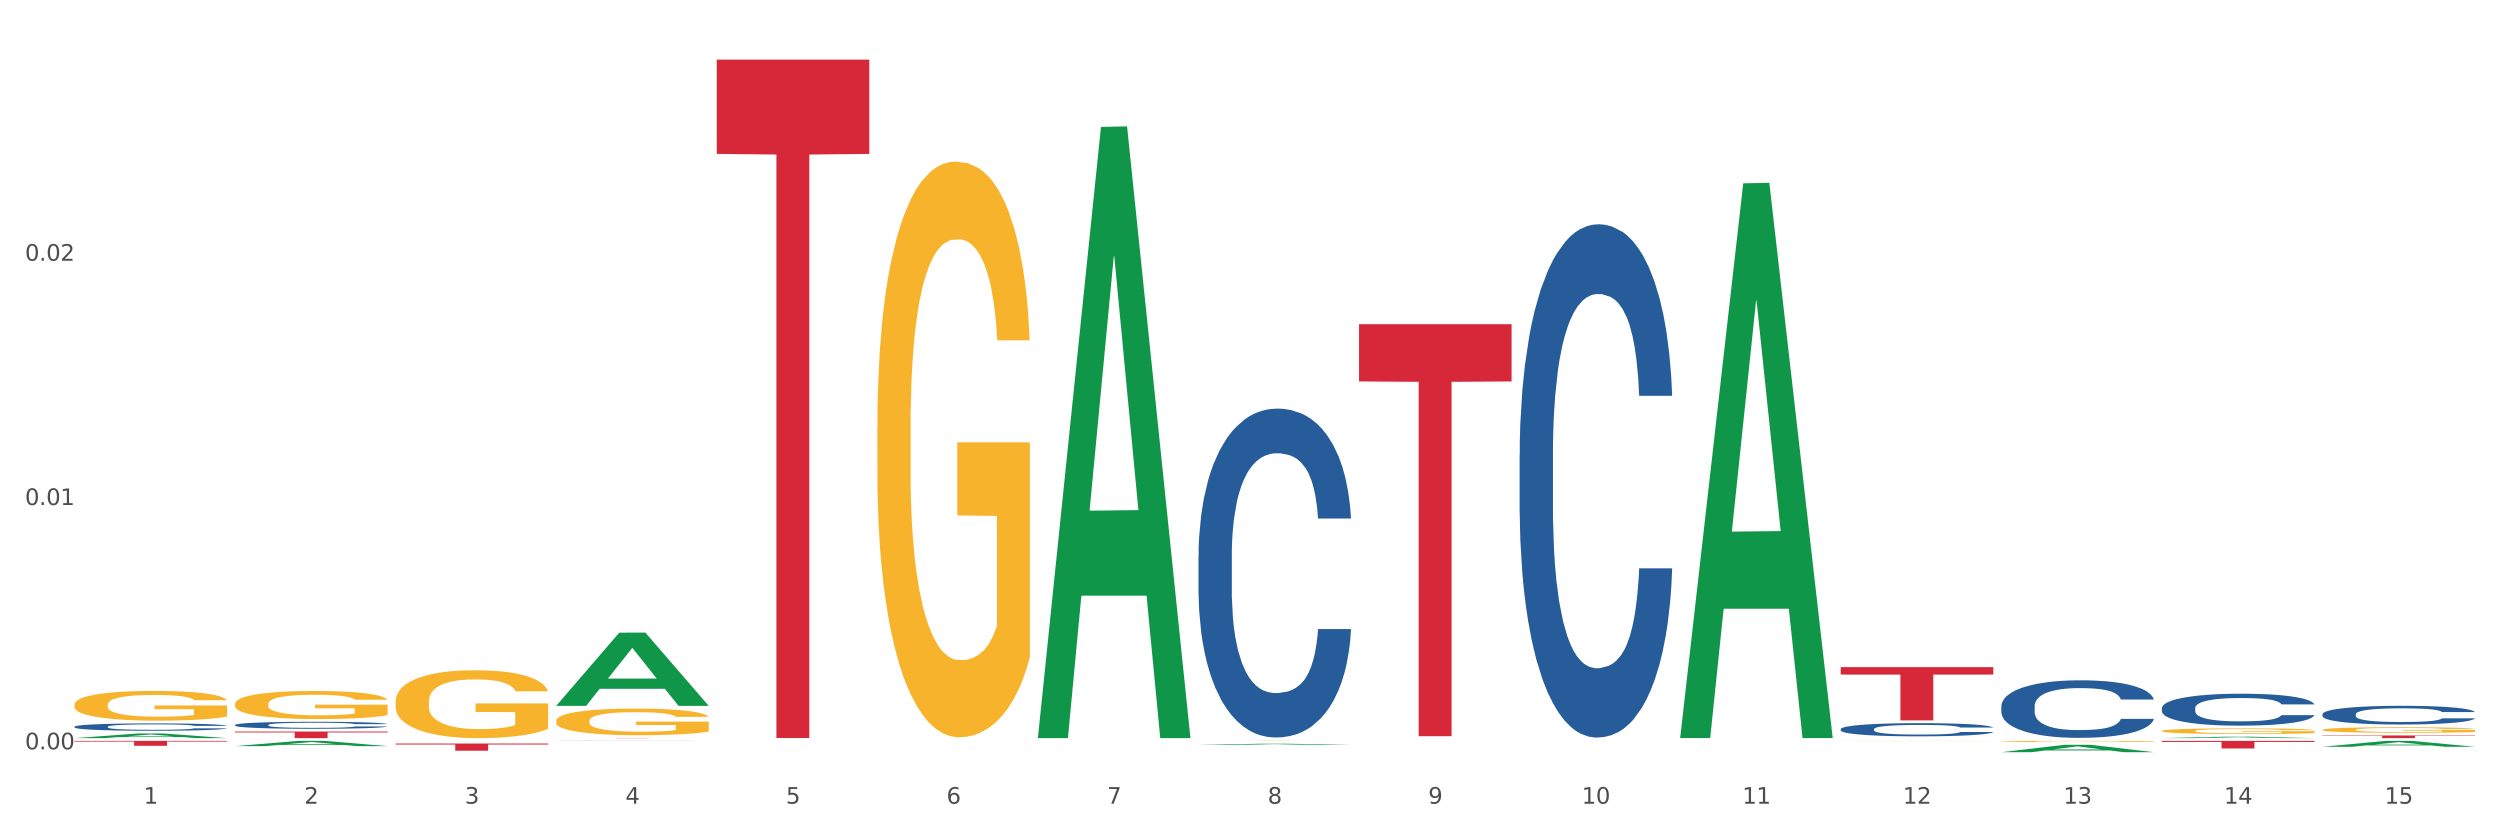 <?xml version="1.0" encoding="utf-8" standalone="no"?>
<!DOCTYPE svg PUBLIC "-//W3C//DTD SVG 1.1//EN"
  "http://www.w3.org/Graphics/SVG/1.1/DTD/svg11.dtd">
<svg xmlns:xlink="http://www.w3.org/1999/xlink" width="1080pt" height="360pt" viewBox="0 0 1080 360" xmlns="http://www.w3.org/2000/svg" version="1.1">
 <rect x="0" y="0" width="1080" height="360" fill="#333333" stroke="none"/>
 <defs>
  <style type="text/css">*{stroke-linejoin: round; stroke-linecap: butt}</style>
 </defs>
 <g id="figure_1">
  <g id="patch_1">
   <path d="M 0 360 
L 1080 360 
L 1080 0 
L 0 0 
z
" style="fill: #ffffff; stroke: #ffffff; stroke-linejoin: miter"/>
  </g>
  <g id="axes_1">
   <g id="matplotlib.axis_1">
    <g id="xtick_1">
     <g id="text_1">
      <!-- 1 -->
      <g style="fill: #4d4d4d" transform="translate(62.07 347.204) scale(0.096 -0.096)">
       <defs>
        <path id="DejaVuSans-31" d="M 794 531 
L 1825 531 
L 1825 4091 
L 703 3866 
L 703 4441 
L 1819 4666 
L 2450 4666 
L 2450 531 
L 3481 531 
L 3481 0 
L 794 0 
L 794 531 
z
" transform="scale(0.016)"/>
       </defs>
       <use xlink:href="#DejaVuSans-31"/>
      </g>
     </g>
    </g>
    <g id="xtick_2">
     <g id="text_2">
      <!-- 2 -->
      <g style="fill: #4d4d4d" transform="translate(131.436 347.204) scale(0.096 -0.096)">
       <defs>
        <path id="DejaVuSans-32" d="M 1228 531 
L 3431 531 
L 3431 0 
L 469 0 
L 469 531 
Q 828 903 1448 1529 
Q 2069 2156 2228 2338 
Q 2531 2678 2651 2914 
Q 2772 3150 2772 3378 
Q 2772 3750 2511 3984 
Q 2250 4219 1831 4219 
Q 1534 4219 1204 4116 
Q 875 4013 500 3803 
L 500 4441 
Q 881 4594 1212 4672 
Q 1544 4750 1819 4750 
Q 2544 4750 2975 4387 
Q 3406 4025 3406 3419 
Q 3406 3131 3298 2873 
Q 3191 2616 2906 2266 
Q 2828 2175 2409 1742 
Q 1991 1309 1228 531 
z
" transform="scale(0.016)"/>
       </defs>
       <use xlink:href="#DejaVuSans-32"/>
      </g>
     </g>
    </g>
    <g id="xtick_3">
     <g id="text_3">
      <!-- 3 -->
      <g style="fill: #4d4d4d" transform="translate(200.802 347.204) scale(0.096 -0.096)">
       <defs>
        <path id="DejaVuSans-33" d="M 2597 2516 
Q 3050 2419 3304 2112 
Q 3559 1806 3559 1356 
Q 3559 666 3084 287 
Q 2609 -91 1734 -91 
Q 1441 -91 1130 -33 
Q 819 25 488 141 
L 488 750 
Q 750 597 1062 519 
Q 1375 441 1716 441 
Q 2309 441 2620 675 
Q 2931 909 2931 1356 
Q 2931 1769 2642 2001 
Q 2353 2234 1838 2234 
L 1294 2234 
L 1294 2753 
L 1863 2753 
Q 2328 2753 2575 2939 
Q 2822 3125 2822 3475 
Q 2822 3834 2567 4026 
Q 2313 4219 1838 4219 
Q 1578 4219 1281 4162 
Q 984 4106 628 3988 
L 628 4550 
Q 988 4650 1302 4700 
Q 1616 4750 1894 4750 
Q 2613 4750 3031 4423 
Q 3450 4097 3450 3541 
Q 3450 3153 3228 2886 
Q 3006 2619 2597 2516 
z
" transform="scale(0.016)"/>
       </defs>
       <use xlink:href="#DejaVuSans-33"/>
      </g>
     </g>
    </g>
    <g id="xtick_4">
     <g id="text_4">
      <!-- 4 -->
      <g style="fill: #4d4d4d" transform="translate(270.169 347.204) scale(0.096 -0.096)">
       <defs>
        <path id="DejaVuSans-34" d="M 2419 4116 
L 825 1625 
L 2419 1625 
L 2419 4116 
z
M 2253 4666 
L 3047 4666 
L 3047 1625 
L 3713 1625 
L 3713 1100 
L 3047 1100 
L 3047 0 
L 2419 0 
L 2419 1100 
L 313 1100 
L 313 1709 
L 2253 4666 
z
" transform="scale(0.016)"/>
       </defs>
       <use xlink:href="#DejaVuSans-34"/>
      </g>
     </g>
    </g>
    <g id="xtick_5">
     <g id="text_5">
      <!-- 5 -->
      <g style="fill: #4d4d4d" transform="translate(339.535 347.204) scale(0.096 -0.096)">
       <defs>
        <path id="DejaVuSans-35" d="M 691 4666 
L 3169 4666 
L 3169 4134 
L 1269 4134 
L 1269 2991 
Q 1406 3038 1543 3061 
Q 1681 3084 1819 3084 
Q 2600 3084 3056 2656 
Q 3513 2228 3513 1497 
Q 3513 744 3044 326 
Q 2575 -91 1722 -91 
Q 1428 -91 1123 -41 
Q 819 9 494 109 
L 494 744 
Q 775 591 1075 516 
Q 1375 441 1709 441 
Q 2250 441 2565 725 
Q 2881 1009 2881 1497 
Q 2881 1984 2565 2268 
Q 2250 2553 1709 2553 
Q 1456 2553 1204 2497 
Q 953 2441 691 2322 
L 691 4666 
z
" transform="scale(0.016)"/>
       </defs>
       <use xlink:href="#DejaVuSans-35"/>
      </g>
     </g>
    </g>
    <g id="xtick_6">
     <g id="text_6">
      <!-- 6 -->
      <g style="fill: #4d4d4d" transform="translate(408.901 347.204) scale(0.096 -0.096)">
       <defs>
        <path id="DejaVuSans-36" d="M 2113 2584 
Q 1688 2584 1439 2293 
Q 1191 2003 1191 1497 
Q 1191 994 1439 701 
Q 1688 409 2113 409 
Q 2538 409 2786 701 
Q 3034 994 3034 1497 
Q 3034 2003 2786 2293 
Q 2538 2584 2113 2584 
z
M 3366 4563 
L 3366 3988 
Q 3128 4100 2886 4159 
Q 2644 4219 2406 4219 
Q 1781 4219 1451 3797 
Q 1122 3375 1075 2522 
Q 1259 2794 1537 2939 
Q 1816 3084 2150 3084 
Q 2853 3084 3261 2657 
Q 3669 2231 3669 1497 
Q 3669 778 3244 343 
Q 2819 -91 2113 -91 
Q 1303 -91 875 529 
Q 447 1150 447 2328 
Q 447 3434 972 4092 
Q 1497 4750 2381 4750 
Q 2619 4750 2861 4703 
Q 3103 4656 3366 4563 
z
" transform="scale(0.016)"/>
       </defs>
       <use xlink:href="#DejaVuSans-36"/>
      </g>
     </g>
    </g>
    <g id="xtick_7">
     <g id="text_7">
      <!-- 7 -->
      <g style="fill: #4d4d4d" transform="translate(478.267 347.204) scale(0.096 -0.096)">
       <defs>
        <path id="DejaVuSans-37" d="M 525 4666 
L 3525 4666 
L 3525 4397 
L 1831 0 
L 1172 0 
L 2766 4134 
L 525 4134 
L 525 4666 
z
" transform="scale(0.016)"/>
       </defs>
       <use xlink:href="#DejaVuSans-37"/>
      </g>
     </g>
    </g>
    <g id="xtick_8">
     <g id="text_8">
      <!-- 8 -->
      <g style="fill: #4d4d4d" transform="translate(547.634 347.204) scale(0.096 -0.096)">
       <defs>
        <path id="DejaVuSans-38" d="M 2034 2216 
Q 1584 2216 1326 1975 
Q 1069 1734 1069 1313 
Q 1069 891 1326 650 
Q 1584 409 2034 409 
Q 2484 409 2743 651 
Q 3003 894 3003 1313 
Q 3003 1734 2745 1975 
Q 2488 2216 2034 2216 
z
M 1403 2484 
Q 997 2584 770 2862 
Q 544 3141 544 3541 
Q 544 4100 942 4425 
Q 1341 4750 2034 4750 
Q 2731 4750 3128 4425 
Q 3525 4100 3525 3541 
Q 3525 3141 3298 2862 
Q 3072 2584 2669 2484 
Q 3125 2378 3379 2068 
Q 3634 1759 3634 1313 
Q 3634 634 3220 271 
Q 2806 -91 2034 -91 
Q 1263 -91 848 271 
Q 434 634 434 1313 
Q 434 1759 690 2068 
Q 947 2378 1403 2484 
z
M 1172 3481 
Q 1172 3119 1398 2916 
Q 1625 2713 2034 2713 
Q 2441 2713 2670 2916 
Q 2900 3119 2900 3481 
Q 2900 3844 2670 4047 
Q 2441 4250 2034 4250 
Q 1625 4250 1398 4047 
Q 1172 3844 1172 3481 
z
" transform="scale(0.016)"/>
       </defs>
       <use xlink:href="#DejaVuSans-38"/>
      </g>
     </g>
    </g>
    <g id="xtick_9">
     <g id="text_9">
      <!-- 9 -->
      <g style="fill: #4d4d4d" transform="translate(617 347.204) scale(0.096 -0.096)">
       <defs>
        <path id="DejaVuSans-39" d="M 703 97 
L 703 672 
Q 941 559 1184 500 
Q 1428 441 1663 441 
Q 2288 441 2617 861 
Q 2947 1281 2994 2138 
Q 2813 1869 2534 1725 
Q 2256 1581 1919 1581 
Q 1219 1581 811 2004 
Q 403 2428 403 3163 
Q 403 3881 828 4315 
Q 1253 4750 1959 4750 
Q 2769 4750 3195 4129 
Q 3622 3509 3622 2328 
Q 3622 1225 3098 567 
Q 2575 -91 1691 -91 
Q 1453 -91 1209 -44 
Q 966 3 703 97 
z
M 1959 2075 
Q 2384 2075 2632 2365 
Q 2881 2656 2881 3163 
Q 2881 3666 2632 3958 
Q 2384 4250 1959 4250 
Q 1534 4250 1286 3958 
Q 1038 3666 1038 3163 
Q 1038 2656 1286 2365 
Q 1534 2075 1959 2075 
z
" transform="scale(0.016)"/>
       </defs>
       <use xlink:href="#DejaVuSans-39"/>
      </g>
     </g>
    </g>
    <g id="xtick_10">
     <g id="text_10">
      <!-- 10 -->
      <g style="fill: #4d4d4d" transform="translate(683.312 347.204) scale(0.096 -0.096)">
       <defs>
        <path id="DejaVuSans-30" d="M 2034 4250 
Q 1547 4250 1301 3770 
Q 1056 3291 1056 2328 
Q 1056 1369 1301 889 
Q 1547 409 2034 409 
Q 2525 409 2770 889 
Q 3016 1369 3016 2328 
Q 3016 3291 2770 3770 
Q 2525 4250 2034 4250 
z
M 2034 4750 
Q 2819 4750 3233 4129 
Q 3647 3509 3647 2328 
Q 3647 1150 3233 529 
Q 2819 -91 2034 -91 
Q 1250 -91 836 529 
Q 422 1150 422 2328 
Q 422 3509 836 4129 
Q 1250 4750 2034 4750 
z
" transform="scale(0.016)"/>
       </defs>
       <use xlink:href="#DejaVuSans-31"/>
       <use xlink:href="#DejaVuSans-30" transform="translate(63.623 0)"/>
      </g>
     </g>
    </g>
    <g id="xtick_11">
     <g id="text_11">
      <!-- 11 -->
      <g style="fill: #4d4d4d" transform="translate(752.678 347.204) scale(0.096 -0.096)">
       <use xlink:href="#DejaVuSans-31"/>
       <use xlink:href="#DejaVuSans-31" transform="translate(63.623 0)"/>
      </g>
     </g>
    </g>
    <g id="xtick_12">
     <g id="text_12">
      <!-- 12 -->
      <g style="fill: #4d4d4d" transform="translate(822.044 347.204) scale(0.096 -0.096)">
       <use xlink:href="#DejaVuSans-31"/>
       <use xlink:href="#DejaVuSans-32" transform="translate(63.623 0)"/>
      </g>
     </g>
    </g>
    <g id="xtick_13">
     <g id="text_13">
      <!-- 13 -->
      <g style="fill: #4d4d4d" transform="translate(891.411 347.204) scale(0.096 -0.096)">
       <use xlink:href="#DejaVuSans-31"/>
       <use xlink:href="#DejaVuSans-33" transform="translate(63.623 0)"/>
      </g>
     </g>
    </g>
    <g id="xtick_14">
     <g id="text_14">
      <!-- 14 -->
      <g style="fill: #4d4d4d" transform="translate(960.777 347.204) scale(0.096 -0.096)">
       <use xlink:href="#DejaVuSans-31"/>
       <use xlink:href="#DejaVuSans-34" transform="translate(63.623 0)"/>
      </g>
     </g>
    </g>
    <g id="xtick_15">
     <g id="text_15">
      <!-- 15 -->
      <g style="fill: #4d4d4d" transform="translate(1030.143 347.204) scale(0.096 -0.096)">
       <use xlink:href="#DejaVuSans-31"/>
       <use xlink:href="#DejaVuSans-35" transform="translate(63.623 0)"/>
      </g>
     </g>
    </g>
    <g id="xtick_16"/>
    <g id="xtick_17"/>
    <g id="xtick_18"/>
    <g id="xtick_19"/>
    <g id="xtick_20"/>
    <g id="xtick_21"/>
    <g id="xtick_22"/>
    <g id="xtick_23"/>
    <g id="xtick_24"/>
    <g id="xtick_25"/>
    <g id="xtick_26"/>
    <g id="xtick_27"/>
    <g id="xtick_28"/>
    <g id="xtick_29"/>
   </g>
   <g id="matplotlib.axis_2">
    <g id="ytick_1">
     <g id="text_16">
      <!-- 0.00 -->
      <g style="fill: #4d4d4d" transform="translate(10.8 323.709) scale(0.096 -0.096)">
       <defs>
        <path id="DejaVuSans-2e" d="M 684 794 
L 1344 794 
L 1344 0 
L 684 0 
L 684 794 
z
" transform="scale(0.016)"/>
       </defs>
       <use xlink:href="#DejaVuSans-30"/>
       <use xlink:href="#DejaVuSans-2e" transform="translate(63.623 0)"/>
       <use xlink:href="#DejaVuSans-30" transform="translate(95.41 0)"/>
       <use xlink:href="#DejaVuSans-30" transform="translate(159.033 0)"/>
      </g>
     </g>
    </g>
    <g id="ytick_2">
     <g id="text_17">
      <!-- 0.01 -->
      <g style="fill: #4d4d4d" transform="translate(10.8 218.17) scale(0.096 -0.096)">
       <use xlink:href="#DejaVuSans-30"/>
       <use xlink:href="#DejaVuSans-2e" transform="translate(63.623 0)"/>
       <use xlink:href="#DejaVuSans-30" transform="translate(95.41 0)"/>
       <use xlink:href="#DejaVuSans-31" transform="translate(159.033 0)"/>
      </g>
     </g>
    </g>
    <g id="ytick_3">
     <g id="text_18">
      <!-- 0.02 -->
      <g style="fill: #4d4d4d" transform="translate(10.8 112.631) scale(0.096 -0.096)">
       <use xlink:href="#DejaVuSans-30"/>
       <use xlink:href="#DejaVuSans-2e" transform="translate(63.623 0)"/>
       <use xlink:href="#DejaVuSans-30" transform="translate(95.41 0)"/>
       <use xlink:href="#DejaVuSans-32" transform="translate(159.033 0)"/>
      </g>
     </g>
    </g>
    <g id="ytick_4"/>
    <g id="ytick_5"/>
    <g id="ytick_6"/>
   </g>
   <g id="PolyCollection_1">
    <path d="M 32.175 318.881 
L 32.243 318.879 
L 59.417 316.87 
L 70.695 316.868 
L 98.073 318.885 
L 85.029 318.885 
L 79.119 318.415 
L 51.061 318.415 
L 50.857 318.423 
L 45.151 318.885 
L 32.175 318.885 
L 32.175 318.881 
L 54.594 318.135 
L 75.586 318.133 
L 65.192 317.298 
L 65.056 317.294 
L 64.92 317.3 
L 54.526 318.133 
L 54.594 318.135 
L 32.175 318.881 
z
" clip-path="url(#p85312345b1)" style="fill: #109648"/>
    <path d="M 101.541 322.324 
L 101.609 322.322 
L 128.784 320.064 
L 140.061 320.062 
L 167.439 322.328 
L 154.395 322.328 
L 148.485 321.8 
L 120.427 321.8 
L 120.224 321.809 
L 114.517 322.328 
L 101.541 322.328 
L 101.541 322.324 
L 123.96 321.486 
L 144.952 321.483 
L 134.558 320.545 
L 134.422 320.541 
L 134.286 320.547 
L 123.892 321.483 
L 123.96 321.486 
L 101.541 322.324 
z
" clip-path="url(#p85312345b1)" style="fill: #109648"/>
    <path d="M 240.274 304.879 
L 240.342 304.849 
L 267.516 273.306 
L 278.793 273.277 
L 306.172 304.938 
L 293.128 304.938 
L 287.217 297.565 
L 259.16 297.565 
L 258.956 297.684 
L 253.249 304.938 
L 240.274 304.938 
L 240.274 304.879 
L 262.693 293.165 
L 283.685 293.136 
L 273.291 280.025 
L 273.155 279.966 
L 273.019 280.055 
L 262.625 293.136 
L 262.693 293.165 
L 240.274 304.879 
z
" clip-path="url(#p85312345b1)" style="fill: #109648"/>
    <path d="M 448.372 318.388 
L 448.44 318.14 
L 475.615 54.839 
L 486.892 54.591 
L 514.27 318.885 
L 501.227 318.885 
L 495.316 257.34 
L 467.259 257.34 
L 467.055 258.333 
L 461.348 318.885 
L 448.372 318.885 
L 448.372 318.388 
L 470.791 220.612 
L 491.783 220.364 
L 481.389 110.924 
L 481.253 110.428 
L 481.117 111.172 
L 470.723 220.364 
L 470.791 220.612 
L 448.372 318.388 
z
" clip-path="url(#p85312345b1)" style="fill: #109648"/>
    <path d="M 517.739 321.839 
L 517.806 321.838 
L 544.981 321.282 
L 556.258 321.281 
L 583.636 321.84 
L 570.593 321.84 
L 564.682 321.71 
L 536.625 321.71 
L 536.421 321.712 
L 530.714 321.84 
L 517.739 321.84 
L 517.739 321.839 
L 540.157 321.632 
L 561.15 321.632 
L 550.755 321.4 
L 550.62 321.399 
L 550.484 321.401 
L 540.089 321.632 
L 540.157 321.632 
L 517.739 321.839 
z
" clip-path="url(#p85312345b1)" style="fill: #109648"/>
    <path d="M 725.837 318.384 
L 725.905 318.159 
L 753.08 79.2 
L 764.357 78.975 
L 791.735 318.835 
L 778.691 318.835 
L 772.781 262.98 
L 744.723 262.98 
L 744.52 263.881 
L 738.813 318.835 
L 725.837 318.835 
L 725.837 318.384 
L 748.256 229.647 
L 769.248 229.422 
L 758.854 130.1 
L 758.718 129.65 
L 758.582 130.325 
L 748.188 229.422 
L 748.256 229.647 
L 725.837 318.384 
z
" clip-path="url(#p85312345b1)" style="fill: #109648"/>
    <path d="M 170.907 303.111 
L 170.985 303.084 
L 170.985 302.12 
L 171.141 301.29 
L 171.919 299.281 
L 173.086 297.621 
L 173.942 296.737 
L 174.798 296.014 
L 175.809 295.291 
L 177.054 294.541 
L 179.31 293.443 
L 180.71 292.881 
L 182.422 292.292 
L 185.534 291.435 
L 187.79 290.953 
L 190.124 290.551 
L 193.937 290.069 
L 196.426 289.855 
L 199.072 289.694 
L 202.261 289.587 
L 204.673 289.56 
L 209.964 289.64 
L 214.476 289.881 
L 216.655 290.069 
L 219.456 290.39 
L 220.934 290.604 
L 223.346 291.033 
L 225.835 291.595 
L 227.547 292.077 
L 230.114 292.988 
L 232.059 293.898 
L 233.849 295.023 
L 234.783 295.8 
L 235.483 296.523 
L 236.105 297.353 
L 236.728 298.665 
L 222.723 298.665 
L 222.179 297.728 
L 221.323 296.844 
L 220.078 295.987 
L 218.989 295.452 
L 217.122 294.782 
L 215.41 294.354 
L 213.62 294.032 
L 211.442 293.765 
L 209.73 293.631 
L 207.319 293.523 
L 202.573 293.55 
L 199.383 293.765 
L 197.204 294.032 
L 195.804 294.273 
L 194.559 294.541 
L 193.159 294.916 
L 191.525 295.478 
L 190.358 295.987 
L 189.191 296.63 
L 188.257 297.273 
L 187.401 298.023 
L 186.701 298.826 
L 186.157 299.656 
L 185.69 300.674 
L 185.301 302.361 
L 185.301 306.03 
L 185.456 306.86 
L 185.845 307.958 
L 186.312 308.788 
L 187.09 309.779 
L 187.79 310.449 
L 189.113 311.413 
L 190.591 312.216 
L 191.758 312.725 
L 192.925 313.154 
L 194.948 313.743 
L 197.204 314.225 
L 199.149 314.519 
L 201.795 314.787 
L 203.584 314.894 
L 205.14 314.948 
L 208.952 314.948 
L 211.675 314.868 
L 214.71 314.68 
L 217.044 314.439 
L 218.989 314.145 
L 221.167 313.662 
L 222.568 313.207 
L 222.568 307.61 
L 205.451 307.583 
L 205.451 303.861 
L 236.805 303.861 
L 236.805 314.787 
L 235.483 315.35 
L 234.004 315.858 
L 232.448 316.314 
L 230.114 316.876 
L 227.314 317.412 
L 224.824 317.787 
L 222.179 318.108 
L 219.067 318.403 
L 215.021 318.67 
L 212.531 318.778 
L 209.419 318.858 
L 205.763 318.885 
L 202.573 318.831 
L 199.461 318.697 
L 196.193 318.456 
L 193.003 318.108 
L 190.591 317.76 
L 188.179 317.331 
L 185.612 316.769 
L 183.589 316.233 
L 182.033 315.751 
L 180.321 315.135 
L 178.454 314.332 
L 177.054 313.609 
L 175.809 312.859 
L 174.486 311.895 
L 173.553 311.065 
L 172.619 310.02 
L 172.074 309.244 
L 171.452 308.039 
L 170.985 306.351 
L 170.907 303.111 
z
" clip-path="url(#p85312345b1)" style="fill: #f7b32b"/>
    <path d="M 240.274 311.431 
L 240.351 311.42 
L 240.351 311.042 
L 240.507 310.716 
L 241.285 309.929 
L 242.452 309.277 
L 243.308 308.931 
L 244.164 308.647 
L 245.175 308.363 
L 246.42 308.069 
L 248.676 307.638 
L 250.077 307.418 
L 251.788 307.187 
L 254.9 306.851 
L 257.157 306.661 
L 259.491 306.504 
L 263.303 306.315 
L 265.793 306.231 
L 268.438 306.168 
L 271.628 306.126 
L 274.04 306.115 
L 279.33 306.147 
L 283.843 306.241 
L 286.021 306.315 
L 288.822 306.441 
L 290.3 306.525 
L 292.712 306.693 
L 295.202 306.914 
L 296.913 307.103 
L 299.481 307.46 
L 301.426 307.817 
L 303.215 308.258 
L 304.149 308.563 
L 304.849 308.847 
L 305.471 309.172 
L 306.094 309.687 
L 292.089 309.687 
L 291.545 309.319 
L 290.689 308.973 
L 289.444 308.636 
L 288.355 308.426 
L 286.488 308.164 
L 284.776 307.996 
L 282.987 307.87 
L 280.808 307.765 
L 279.097 307.712 
L 276.685 307.67 
L 271.939 307.68 
L 268.749 307.765 
L 266.571 307.87 
L 265.17 307.964 
L 263.925 308.069 
L 262.525 308.216 
L 260.891 308.437 
L 259.724 308.636 
L 258.557 308.889 
L 257.623 309.141 
L 256.768 309.435 
L 256.067 309.75 
L 255.523 310.076 
L 255.056 310.475 
L 254.667 311.137 
L 254.667 312.576 
L 254.823 312.902 
L 255.212 313.332 
L 255.678 313.658 
L 256.456 314.047 
L 257.157 314.309 
L 258.479 314.687 
L 259.957 315.003 
L 261.124 315.202 
L 262.291 315.37 
L 264.314 315.601 
L 266.571 315.79 
L 268.516 315.906 
L 271.161 316.011 
L 272.95 316.053 
L 274.506 316.074 
L 278.319 316.074 
L 281.042 316.043 
L 284.076 315.969 
L 286.41 315.874 
L 288.355 315.759 
L 290.533 315.57 
L 291.934 315.391 
L 291.934 313.196 
L 274.818 313.185 
L 274.818 311.725 
L 306.172 311.725 
L 306.172 316.011 
L 304.849 316.232 
L 303.371 316.431 
L 301.815 316.61 
L 299.481 316.83 
L 296.68 317.041 
L 294.19 317.188 
L 291.545 317.314 
L 288.433 317.429 
L 284.387 317.534 
L 281.897 317.576 
L 278.785 317.608 
L 275.129 317.618 
L 271.939 317.597 
L 268.827 317.545 
L 265.559 317.45 
L 262.369 317.314 
L 259.957 317.177 
L 257.546 317.009 
L 254.978 316.788 
L 252.955 316.578 
L 251.399 316.389 
L 249.688 316.148 
L 247.82 315.832 
L 246.42 315.549 
L 245.175 315.255 
L 243.853 314.876 
L 242.919 314.551 
L 241.985 314.141 
L 241.441 313.836 
L 240.818 313.364 
L 240.351 312.702 
L 240.274 311.431 
z
" clip-path="url(#p85312345b1)" style="fill: #f7b32b"/>
    <path d="M 379.006 184.725 
L 379.084 184.498 
L 379.084 176.32 
L 379.24 169.279 
L 380.018 152.242 
L 381.185 138.158 
L 382.04 130.662 
L 382.896 124.529 
L 383.908 118.396 
L 385.152 112.036 
L 387.409 102.722 
L 388.809 97.952 
L 390.521 92.954 
L 393.633 85.686 
L 395.889 81.597 
L 398.223 78.189 
L 402.035 74.101 
L 404.525 72.283 
L 407.17 70.92 
L 410.36 70.012 
L 412.772 69.785 
L 418.062 70.466 
L 422.575 72.511 
L 424.753 74.101 
L 427.554 76.826 
L 429.032 78.644 
L 431.444 82.278 
L 433.934 87.048 
L 435.646 91.137 
L 438.213 98.861 
L 440.158 106.584 
L 441.948 116.124 
L 442.881 122.712 
L 443.581 128.845 
L 444.204 135.887 
L 444.826 147.017 
L 430.822 147.017 
L 430.277 139.067 
L 429.422 131.571 
L 428.177 124.302 
L 427.087 119.759 
L 425.22 114.08 
L 423.509 110.445 
L 421.719 107.72 
L 419.541 105.448 
L 417.829 104.312 
L 415.417 103.404 
L 410.671 103.631 
L 407.481 105.448 
L 405.303 107.72 
L 403.903 109.764 
L 402.658 112.036 
L 401.257 115.216 
L 399.624 119.986 
L 398.456 124.302 
L 397.289 129.754 
L 396.356 135.205 
L 395.5 141.566 
L 394.8 148.38 
L 394.255 155.422 
L 393.788 164.054 
L 393.399 178.365 
L 393.399 209.485 
L 393.555 216.527 
L 393.944 225.84 
L 394.411 232.882 
L 395.189 241.287 
L 395.889 246.966 
L 397.212 255.143 
L 398.69 261.958 
L 399.857 266.274 
L 401.024 269.908 
L 403.047 274.906 
L 405.303 278.995 
L 407.248 281.493 
L 409.893 283.765 
L 411.683 284.674 
L 413.239 285.128 
L 417.051 285.128 
L 419.774 284.446 
L 422.808 282.856 
L 425.142 280.812 
L 427.087 278.313 
L 429.266 274.224 
L 430.666 270.363 
L 430.666 222.887 
L 413.55 222.66 
L 413.55 191.086 
L 444.904 191.086 
L 444.904 283.765 
L 443.581 288.535 
L 442.103 292.851 
L 440.547 296.713 
L 438.213 301.483 
L 435.412 306.026 
L 432.923 309.206 
L 430.277 311.932 
L 427.165 314.431 
L 423.12 316.702 
L 420.63 317.611 
L 417.518 318.293 
L 413.861 318.52 
L 410.671 318.065 
L 407.559 316.93 
L 404.292 314.885 
L 401.102 311.932 
L 398.69 308.979 
L 396.278 305.345 
L 393.711 300.574 
L 391.688 296.031 
L 390.132 291.943 
L 388.42 286.718 
L 386.553 279.903 
L 385.152 273.77 
L 383.908 267.41 
L 382.585 259.232 
L 381.651 252.19 
L 380.718 243.331 
L 380.173 236.744 
L 379.551 226.522 
L 379.084 212.211 
L 379.006 184.725 
z
" clip-path="url(#p85312345b1)" style="fill: #f7b32b"/>
    <path d="M 795.203 320.097 
L 795.281 320.097 
L 795.281 320.094 
L 795.437 320.092 
L 796.215 320.087 
L 797.382 320.083 
L 798.238 320.081 
L 799.094 320.079 
L 800.105 320.077 
L 801.35 320.075 
L 803.606 320.072 
L 805.006 320.071 
L 806.718 320.069 
L 809.83 320.067 
L 812.086 320.066 
L 814.42 320.064 
L 818.233 320.063 
L 820.722 320.063 
L 823.368 320.062 
L 826.557 320.062 
L 828.969 320.062 
L 834.26 320.062 
L 838.772 320.063 
L 840.951 320.063 
L 843.752 320.064 
L 845.23 320.065 
L 847.642 320.066 
L 850.131 320.067 
L 851.843 320.068 
L 854.41 320.071 
L 856.355 320.073 
L 858.145 320.076 
L 859.078 320.078 
L 859.779 320.08 
L 860.401 320.082 
L 861.024 320.086 
L 847.019 320.086 
L 846.475 320.083 
L 845.619 320.081 
L 844.374 320.079 
L 843.285 320.077 
L 841.418 320.075 
L 839.706 320.074 
L 837.916 320.074 
L 835.738 320.073 
L 834.026 320.072 
L 831.615 320.072 
L 826.869 320.072 
L 823.679 320.073 
L 821.5 320.074 
L 820.1 320.074 
L 818.855 320.075 
L 817.455 320.076 
L 815.821 320.077 
L 814.654 320.079 
L 813.487 320.08 
L 812.553 320.082 
L 811.697 320.084 
L 810.997 320.086 
L 810.453 320.088 
L 809.986 320.091 
L 809.597 320.095 
L 809.597 320.105 
L 809.752 320.107 
L 810.141 320.11 
L 810.608 320.112 
L 811.386 320.114 
L 812.086 320.116 
L 813.409 320.119 
L 814.887 320.121 
L 816.054 320.122 
L 817.221 320.123 
L 819.244 320.125 
L 821.5 320.126 
L 823.445 320.127 
L 826.091 320.127 
L 827.88 320.128 
L 829.436 320.128 
L 833.248 320.128 
L 835.971 320.128 
L 839.006 320.127 
L 841.34 320.126 
L 843.285 320.126 
L 845.463 320.124 
L 846.864 320.123 
L 846.864 320.109 
L 829.747 320.109 
L 829.747 320.099 
L 861.101 320.099 
L 861.101 320.127 
L 859.779 320.129 
L 858.3 320.13 
L 856.744 320.131 
L 854.41 320.133 
L 851.61 320.134 
L 849.12 320.135 
L 846.475 320.136 
L 843.363 320.137 
L 839.317 320.137 
L 836.827 320.138 
L 833.715 320.138 
L 830.059 320.138 
L 826.869 320.138 
L 823.757 320.138 
L 820.489 320.137 
L 817.299 320.136 
L 814.887 320.135 
L 812.475 320.134 
L 809.908 320.133 
L 807.885 320.131 
L 806.329 320.13 
L 804.617 320.128 
L 802.75 320.126 
L 801.35 320.124 
L 800.105 320.122 
L 798.782 320.12 
L 797.849 320.118 
L 796.915 320.115 
L 796.37 320.113 
L 795.748 320.11 
L 795.281 320.105 
L 795.203 320.097 
z
" clip-path="url(#p85312345b1)" style="fill: #f7b32b"/>
    <path d="M 864.57 320.299 
L 864.647 320.299 
L 864.647 320.282 
L 864.803 320.267 
L 865.581 320.232 
L 866.748 320.203 
L 867.604 320.188 
L 868.46 320.175 
L 869.471 320.162 
L 870.716 320.149 
L 872.972 320.13 
L 874.373 320.12 
L 876.084 320.11 
L 879.196 320.095 
L 881.453 320.086 
L 883.787 320.079 
L 887.599 320.071 
L 890.089 320.067 
L 892.734 320.064 
L 895.924 320.062 
L 898.336 320.062 
L 903.626 320.063 
L 908.139 320.068 
L 910.317 320.071 
L 913.118 320.076 
L 914.596 320.08 
L 917.008 320.088 
L 919.498 320.098 
L 921.209 320.106 
L 923.777 320.122 
L 925.722 320.138 
L 927.511 320.158 
L 928.445 320.171 
L 929.145 320.184 
L 929.767 320.198 
L 930.39 320.221 
L 916.385 320.221 
L 915.841 320.205 
L 914.985 320.19 
L 913.74 320.175 
L 912.651 320.165 
L 910.784 320.153 
L 909.072 320.146 
L 907.283 320.14 
L 905.104 320.136 
L 903.393 320.133 
L 900.981 320.131 
L 896.235 320.132 
L 893.045 320.136 
L 890.867 320.14 
L 889.466 320.145 
L 888.221 320.149 
L 886.821 320.156 
L 885.187 320.166 
L 884.02 320.175 
L 882.853 320.186 
L 881.919 320.197 
L 881.064 320.21 
L 880.363 320.224 
L 879.819 320.239 
L 879.352 320.257 
L 878.963 320.286 
L 878.963 320.351 
L 879.119 320.365 
L 879.508 320.384 
L 879.974 320.399 
L 880.752 320.416 
L 881.453 320.428 
L 882.775 320.445 
L 884.253 320.459 
L 885.42 320.468 
L 886.587 320.475 
L 888.61 320.486 
L 890.867 320.494 
L 892.812 320.499 
L 895.457 320.504 
L 897.246 320.506 
L 898.802 320.507 
L 902.615 320.507 
L 905.338 320.505 
L 908.372 320.502 
L 910.706 320.498 
L 912.651 320.493 
L 914.829 320.484 
L 916.23 320.476 
L 916.23 320.378 
L 899.114 320.378 
L 899.114 320.313 
L 930.468 320.313 
L 930.468 320.504 
L 929.145 320.514 
L 927.667 320.523 
L 926.111 320.531 
L 923.777 320.541 
L 920.976 320.55 
L 918.486 320.557 
L 915.841 320.562 
L 912.729 320.567 
L 908.683 320.572 
L 906.193 320.574 
L 903.081 320.575 
L 899.425 320.576 
L 896.235 320.575 
L 893.123 320.573 
L 889.855 320.568 
L 886.665 320.562 
L 884.253 320.556 
L 881.842 320.549 
L 879.274 320.539 
L 877.251 320.529 
L 875.695 320.521 
L 873.984 320.51 
L 872.116 320.496 
L 870.716 320.483 
L 869.471 320.47 
L 868.149 320.453 
L 867.215 320.439 
L 866.281 320.42 
L 865.737 320.407 
L 865.114 320.386 
L 864.647 320.356 
L 864.57 320.299 
z
" clip-path="url(#p85312345b1)" style="fill: #f7b32b"/>
    <path d="M 933.936 315.777 
L 934.014 315.774 
L 934.014 315.695 
L 934.169 315.626 
L 934.947 315.461 
L 936.114 315.324 
L 936.97 315.251 
L 937.826 315.192 
L 938.837 315.132 
L 940.082 315.07 
L 942.338 314.98 
L 943.739 314.933 
L 945.45 314.885 
L 948.563 314.814 
L 950.819 314.774 
L 953.153 314.741 
L 956.965 314.702 
L 959.455 314.684 
L 962.1 314.671 
L 965.29 314.662 
L 967.702 314.66 
L 972.992 314.666 
L 977.505 314.686 
L 979.683 314.702 
L 982.484 314.728 
L 983.962 314.746 
L 986.374 314.781 
L 988.864 314.827 
L 990.575 314.867 
L 993.143 314.942 
L 995.088 315.017 
L 996.877 315.11 
L 997.811 315.174 
L 998.511 315.234 
L 999.134 315.302 
L 999.756 315.41 
L 985.752 315.41 
L 985.207 315.333 
L 984.351 315.26 
L 983.106 315.189 
L 982.017 315.145 
L 980.15 315.09 
L 978.438 315.055 
L 976.649 315.028 
L 974.47 315.006 
L 972.759 314.995 
L 970.347 314.986 
L 965.601 314.989 
L 962.411 315.006 
L 960.233 315.028 
L 958.832 315.048 
L 957.588 315.07 
L 956.187 315.101 
L 954.553 315.147 
L 953.386 315.189 
L 952.219 315.242 
L 951.286 315.295 
L 950.43 315.357 
L 949.73 315.423 
L 949.185 315.492 
L 948.718 315.576 
L 948.329 315.715 
L 948.329 316.017 
L 948.485 316.086 
L 948.874 316.176 
L 949.341 316.245 
L 950.119 316.326 
L 950.819 316.381 
L 952.141 316.461 
L 953.62 316.527 
L 954.787 316.569 
L 955.954 316.604 
L 957.977 316.653 
L 960.233 316.693 
L 962.178 316.717 
L 964.823 316.739 
L 966.613 316.748 
L 968.169 316.752 
L 971.981 316.752 
L 974.704 316.746 
L 977.738 316.73 
L 980.072 316.71 
L 982.017 316.686 
L 984.196 316.646 
L 985.596 316.609 
L 985.596 316.147 
L 968.48 316.145 
L 968.48 315.838 
L 999.834 315.838 
L 999.834 316.739 
L 998.511 316.785 
L 997.033 316.827 
L 995.477 316.865 
L 993.143 316.911 
L 990.342 316.955 
L 987.852 316.986 
L 985.207 317.013 
L 982.095 317.037 
L 978.049 317.059 
L 975.56 317.068 
L 972.448 317.075 
L 968.791 317.077 
L 965.601 317.072 
L 962.489 317.061 
L 959.221 317.041 
L 956.032 317.013 
L 953.62 316.984 
L 951.208 316.949 
L 948.64 316.902 
L 946.618 316.858 
L 945.061 316.818 
L 943.35 316.768 
L 941.483 316.701 
L 940.082 316.642 
L 938.837 316.58 
L 937.515 316.501 
L 936.581 316.432 
L 935.648 316.346 
L 935.103 316.282 
L 934.48 316.183 
L 934.014 316.044 
L 933.936 315.777 
z
" clip-path="url(#p85312345b1)" style="fill: #f7b32b"/>
    <path d="M 1003.302 315.269 
L 1003.38 315.267 
L 1003.38 315.188 
L 1003.535 315.121 
L 1004.314 314.957 
L 1005.481 314.822 
L 1006.336 314.75 
L 1007.192 314.691 
L 1008.204 314.632 
L 1009.448 314.571 
L 1011.705 314.481 
L 1013.105 314.435 
L 1014.817 314.387 
L 1017.929 314.318 
L 1020.185 314.278 
L 1022.519 314.246 
L 1026.331 314.206 
L 1028.821 314.189 
L 1031.466 314.176 
L 1034.656 314.167 
L 1037.068 314.165 
L 1042.358 314.171 
L 1046.871 314.191 
L 1049.049 314.206 
L 1051.85 314.233 
L 1053.328 314.25 
L 1055.74 314.285 
L 1058.23 314.331 
L 1059.942 314.37 
L 1062.509 314.444 
L 1064.454 314.518 
L 1066.244 314.61 
L 1067.177 314.673 
L 1067.877 314.732 
L 1068.5 314.8 
L 1069.122 314.907 
L 1055.118 314.907 
L 1054.573 314.83 
L 1053.717 314.758 
L 1052.473 314.689 
L 1051.383 314.645 
L 1049.516 314.59 
L 1047.805 314.556 
L 1046.015 314.529 
L 1043.837 314.508 
L 1042.125 314.497 
L 1039.713 314.488 
L 1034.967 314.49 
L 1031.777 314.508 
L 1029.599 314.529 
L 1028.199 314.549 
L 1026.954 314.571 
L 1025.553 314.601 
L 1023.919 314.647 
L 1022.752 314.689 
L 1021.585 314.741 
L 1020.652 314.793 
L 1019.796 314.854 
L 1019.096 314.92 
L 1018.551 314.988 
L 1018.084 315.07 
L 1017.695 315.208 
L 1017.695 315.507 
L 1017.851 315.574 
L 1018.24 315.664 
L 1018.707 315.732 
L 1019.485 315.812 
L 1020.185 315.867 
L 1021.508 315.945 
L 1022.986 316.011 
L 1024.153 316.052 
L 1025.32 316.087 
L 1027.343 316.135 
L 1029.599 316.175 
L 1031.544 316.199 
L 1034.189 316.22 
L 1035.979 316.229 
L 1037.535 316.233 
L 1041.347 316.233 
L 1044.07 316.227 
L 1047.104 316.212 
L 1049.438 316.192 
L 1051.383 316.168 
L 1053.562 316.129 
L 1054.962 316.092 
L 1054.962 315.636 
L 1037.846 315.633 
L 1037.846 315.33 
L 1069.2 315.33 
L 1069.2 316.22 
L 1067.877 316.266 
L 1066.399 316.308 
L 1064.843 316.345 
L 1062.509 316.391 
L 1059.708 316.434 
L 1057.219 316.465 
L 1054.573 316.491 
L 1051.461 316.515 
L 1047.416 316.537 
L 1044.926 316.545 
L 1041.814 316.552 
L 1038.157 316.554 
L 1034.967 316.55 
L 1031.855 316.539 
L 1028.588 316.519 
L 1025.398 316.491 
L 1022.986 316.463 
L 1020.574 316.428 
L 1018.007 316.382 
L 1015.984 316.338 
L 1014.428 316.299 
L 1012.716 316.249 
L 1010.849 316.183 
L 1009.448 316.124 
L 1008.204 316.063 
L 1006.881 315.985 
L 1005.947 315.917 
L 1005.014 315.832 
L 1004.469 315.769 
L 1003.847 315.67 
L 1003.38 315.533 
L 1003.302 315.269 
z
" clip-path="url(#p85312345b1)" style="fill: #f7b32b"/>
    <path d="M 101.541 304.113 
L 101.619 304.102 
L 101.619 303.703 
L 101.775 303.36 
L 102.553 302.529 
L 103.72 301.843 
L 104.575 301.477 
L 105.431 301.178 
L 106.443 300.879 
L 107.688 300.569 
L 109.944 300.115 
L 111.344 299.883 
L 113.056 299.639 
L 116.168 299.285 
L 118.424 299.085 
L 120.758 298.919 
L 124.57 298.72 
L 127.06 298.631 
L 129.705 298.565 
L 132.895 298.52 
L 135.307 298.509 
L 140.598 298.543 
L 145.11 298.642 
L 147.289 298.72 
L 150.089 298.853 
L 151.568 298.941 
L 153.979 299.118 
L 156.469 299.351 
L 158.181 299.55 
L 160.748 299.927 
L 162.693 300.303 
L 164.483 300.769 
L 165.416 301.09 
L 166.117 301.389 
L 166.739 301.732 
L 167.361 302.275 
L 153.357 302.275 
L 152.812 301.887 
L 151.957 301.522 
L 150.712 301.167 
L 149.623 300.946 
L 147.755 300.669 
L 146.044 300.492 
L 144.254 300.359 
L 142.076 300.248 
L 140.364 300.193 
L 137.952 300.148 
L 133.206 300.16 
L 130.017 300.248 
L 127.838 300.359 
L 126.438 300.459 
L 125.193 300.569 
L 123.792 300.724 
L 122.159 300.957 
L 120.992 301.167 
L 119.825 301.433 
L 118.891 301.699 
L 118.035 302.009 
L 117.335 302.341 
L 116.79 302.684 
L 116.324 303.105 
L 115.935 303.803 
L 115.935 305.32 
L 116.09 305.664 
L 116.479 306.118 
L 116.946 306.461 
L 117.724 306.871 
L 118.424 307.148 
L 119.747 307.546 
L 121.225 307.878 
L 122.392 308.089 
L 123.559 308.266 
L 125.582 308.51 
L 127.838 308.709 
L 129.783 308.831 
L 132.428 308.942 
L 134.218 308.986 
L 135.774 309.008 
L 139.586 309.008 
L 142.309 308.975 
L 145.343 308.897 
L 147.678 308.798 
L 149.623 308.676 
L 151.801 308.476 
L 153.201 308.288 
L 153.201 305.974 
L 136.085 305.963 
L 136.085 304.423 
L 167.439 304.423 
L 167.439 308.942 
L 166.117 309.174 
L 164.638 309.385 
L 163.082 309.573 
L 160.748 309.805 
L 157.947 310.027 
L 155.458 310.182 
L 152.812 310.315 
L 149.7 310.437 
L 145.655 310.547 
L 143.165 310.592 
L 140.053 310.625 
L 136.396 310.636 
L 133.206 310.614 
L 130.094 310.558 
L 126.827 310.459 
L 123.637 310.315 
L 121.225 310.171 
L 118.813 309.994 
L 116.246 309.761 
L 114.223 309.54 
L 112.667 309.34 
L 110.955 309.086 
L 109.088 308.753 
L 107.688 308.454 
L 106.443 308.144 
L 105.12 307.746 
L 104.186 307.402 
L 103.253 306.97 
L 102.708 306.649 
L 102.086 306.151 
L 101.619 305.453 
L 101.541 304.113 
z
" clip-path="url(#p85312345b1)" style="fill: #f7b32b"/>
    <path d="M 32.175 304.422 
L 32.253 304.411 
L 32.253 303.989 
L 32.408 303.625 
L 33.186 302.746 
L 34.353 302.019 
L 35.209 301.632 
L 36.065 301.315 
L 37.076 300.998 
L 38.321 300.67 
L 40.578 300.189 
L 41.978 299.943 
L 43.69 299.685 
L 46.802 299.31 
L 49.058 299.099 
L 51.392 298.923 
L 55.204 298.712 
L 57.694 298.618 
L 60.339 298.547 
L 63.529 298.501 
L 65.941 298.489 
L 71.231 298.524 
L 75.744 298.63 
L 77.922 298.712 
L 80.723 298.852 
L 82.201 298.946 
L 84.613 299.134 
L 87.103 299.38 
L 88.815 299.591 
L 91.382 299.99 
L 93.327 300.389 
L 95.116 300.881 
L 96.05 301.221 
L 96.75 301.538 
L 97.373 301.901 
L 97.995 302.476 
L 83.991 302.476 
L 83.446 302.065 
L 82.59 301.678 
L 81.346 301.303 
L 80.256 301.069 
L 78.389 300.776 
L 76.677 300.588 
L 74.888 300.447 
L 72.71 300.33 
L 70.998 300.271 
L 68.586 300.224 
L 63.84 300.236 
L 60.65 300.33 
L 58.472 300.447 
L 57.071 300.553 
L 55.827 300.67 
L 54.426 300.834 
L 52.792 301.08 
L 51.625 301.303 
L 50.458 301.585 
L 49.525 301.866 
L 48.669 302.194 
L 47.969 302.546 
L 47.424 302.91 
L 46.957 303.355 
L 46.568 304.094 
L 46.568 305.701 
L 46.724 306.064 
L 47.113 306.545 
L 47.58 306.909 
L 48.358 307.342 
L 49.058 307.636 
L 50.381 308.058 
L 51.859 308.41 
L 53.026 308.632 
L 54.193 308.82 
L 56.216 309.078 
L 58.472 309.289 
L 60.417 309.418 
L 63.062 309.535 
L 64.852 309.582 
L 66.408 309.606 
L 70.22 309.606 
L 72.943 309.57 
L 75.977 309.488 
L 78.311 309.383 
L 80.256 309.254 
L 82.435 309.043 
L 83.835 308.843 
L 83.835 306.393 
L 66.719 306.381 
L 66.719 304.751 
L 98.073 304.751 
L 98.073 309.535 
L 96.75 309.782 
L 95.272 310.004 
L 93.716 310.204 
L 91.382 310.45 
L 88.581 310.684 
L 86.091 310.849 
L 83.446 310.989 
L 80.334 311.118 
L 76.288 311.236 
L 73.799 311.283 
L 70.687 311.318 
L 67.03 311.329 
L 63.84 311.306 
L 60.728 311.247 
L 57.461 311.142 
L 54.271 310.989 
L 51.859 310.837 
L 49.447 310.649 
L 46.879 310.403 
L 44.857 310.169 
L 43.301 309.957 
L 41.589 309.688 
L 39.722 309.336 
L 38.321 309.019 
L 37.076 308.691 
L 35.754 308.269 
L 34.82 307.905 
L 33.887 307.448 
L 33.342 307.108 
L 32.72 306.58 
L 32.253 305.841 
L 32.175 304.422 
z
" clip-path="url(#p85312345b1)" style="fill: #f7b32b"/>
    <path d="M 1003.302 308.538 
L 1003.38 308.531 
L 1003.38 308.324 
L 1003.614 308.044 
L 1004.47 307.527 
L 1005.561 307.136 
L 1007.43 306.678 
L 1008.443 306.487 
L 1009.767 306.273 
L 1012.494 305.926 
L 1015.609 305.631 
L 1017.79 305.468 
L 1019.426 305.365 
L 1023.087 305.18 
L 1025.19 305.099 
L 1027.371 305.033 
L 1029.241 304.989 
L 1032.356 304.937 
L 1034.849 304.915 
L 1037.731 304.907 
L 1040.146 304.915 
L 1043.339 304.944 
L 1048.013 305.033 
L 1049.805 305.085 
L 1052.219 305.173 
L 1054.712 305.291 
L 1056.737 305.409 
L 1059.074 305.579 
L 1061.489 305.8 
L 1063.825 306.081 
L 1065.461 306.339 
L 1066.785 306.612 
L 1067.954 306.944 
L 1068.811 307.306 
L 1069.2 307.608 
L 1054.945 307.608 
L 1054.556 307.335 
L 1053.777 307.04 
L 1052.998 306.841 
L 1052.141 306.678 
L 1050.817 306.494 
L 1049.649 306.376 
L 1047.701 306.236 
L 1045.91 306.147 
L 1044.43 306.095 
L 1042.638 306.051 
L 1038.822 306.007 
L 1036.095 306.007 
L 1034.382 306.022 
L 1032.278 306.059 
L 1030.487 306.11 
L 1028.384 306.199 
L 1026.748 306.295 
L 1025.112 306.42 
L 1024.178 306.509 
L 1022.775 306.671 
L 1021.841 306.804 
L 1020.594 307.033 
L 1019.893 307.195 
L 1018.647 307.616 
L 1018.102 307.926 
L 1017.868 308.14 
L 1017.712 308.376 
L 1017.712 309.527 
L 1018.18 310.043 
L 1018.569 310.265 
L 1019.192 310.516 
L 1020.361 310.84 
L 1022.074 311.158 
L 1023.866 311.386 
L 1025.346 311.527 
L 1026.748 311.63 
L 1028.15 311.711 
L 1029.864 311.785 
L 1031.266 311.829 
L 1033.369 311.873 
L 1035.862 311.896 
L 1037.809 311.896 
L 1041.781 311.859 
L 1043.573 311.822 
L 1045.287 311.77 
L 1047.156 311.689 
L 1048.636 311.6 
L 1049.493 311.534 
L 1050.895 311.394 
L 1051.986 311.246 
L 1052.92 311.076 
L 1053.543 310.929 
L 1054.244 310.708 
L 1054.79 310.457 
L 1054.945 310.324 
L 1069.2 310.324 
L 1068.888 310.589 
L 1068.343 310.848 
L 1067.253 311.195 
L 1066.396 311.394 
L 1065.072 311.637 
L 1063.67 311.844 
L 1061.722 312.073 
L 1059.931 312.242 
L 1058.061 312.39 
L 1056.036 312.523 
L 1052.375 312.707 
L 1051.051 312.759 
L 1048.247 312.848 
L 1046.066 312.899 
L 1042.872 312.951 
L 1039.6 312.98 
L 1036.173 312.988 
L 1033.135 312.973 
L 1029.786 312.929 
L 1027.683 312.884 
L 1025.346 312.818 
L 1022.62 312.715 
L 1020.049 312.589 
L 1017.634 312.442 
L 1015.376 312.272 
L 1013.272 312.08 
L 1010.546 311.763 
L 1008.521 311.453 
L 1007.041 311.165 
L 1006.028 310.922 
L 1005.016 310.612 
L 1004.47 310.398 
L 1003.614 309.881 
L 1003.302 309.401 
L 1003.302 308.538 
z
" clip-path="url(#p85312345b1)" style="fill: #255c99"/>
    <path d="M 864.57 324.943 
L 864.638 324.94 
L 891.812 321.756 
L 903.089 321.753 
L 930.468 324.95 
L 917.424 324.95 
L 911.513 324.205 
L 883.456 324.205 
L 883.252 324.217 
L 877.545 324.95 
L 864.57 324.95 
L 864.57 324.943 
L 886.989 323.761 
L 907.981 323.758 
L 897.587 322.434 
L 897.451 322.428 
L 897.315 322.437 
L 886.921 323.758 
L 886.989 323.761 
L 864.57 324.943 
z
" clip-path="url(#p85312345b1)" style="fill: #109648"/>
    <path d="M 1003.302 322.605 
L 1003.37 322.603 
L 1030.544 320.064 
L 1041.822 320.062 
L 1069.2 322.61 
L 1056.156 322.61 
L 1050.246 322.016 
L 1022.188 322.016 
L 1021.984 322.026 
L 1016.278 322.61 
L 1003.302 322.61 
L 1003.302 322.605 
L 1025.721 321.662 
L 1046.713 321.66 
L 1036.319 320.605 
L 1036.183 320.6 
L 1036.047 320.607 
L 1025.653 321.66 
L 1025.721 321.662 
L 1003.302 322.605 
z
" clip-path="url(#p85312345b1)" style="fill: #109648"/>
    <path d="M 933.936 318.884 
L 934.004 318.883 
L 961.178 318.255 
L 972.456 318.254 
L 999.834 318.885 
L 986.79 318.885 
L 980.88 318.738 
L 952.822 318.738 
L 952.618 318.74 
L 946.912 318.885 
L 933.936 318.885 
L 933.936 318.884 
L 956.355 318.65 
L 977.347 318.65 
L 966.953 318.388 
L 966.817 318.387 
L 966.681 318.389 
L 956.287 318.65 
L 956.355 318.65 
L 933.936 318.884 
z
" clip-path="url(#p85312345b1)" style="fill: #109648"/>
    <path d="M 656.471 196.516 
L 656.549 196.314 
L 656.549 190.643 
L 656.783 182.948 
L 657.639 168.771 
L 658.73 158.038 
L 660.599 145.482 
L 661.612 140.216 
L 662.936 134.343 
L 665.662 124.825 
L 668.778 116.724 
L 670.959 112.269 
L 672.595 109.433 
L 676.256 104.37 
L 678.359 102.143 
L 680.54 100.32 
L 682.41 99.105 
L 685.525 97.687 
L 688.018 97.08 
L 690.9 96.877 
L 693.315 97.08 
L 696.508 97.89 
L 701.182 100.32 
L 702.973 101.738 
L 705.388 104.168 
L 707.881 107.408 
L 709.906 110.648 
L 712.243 115.306 
L 714.657 121.382 
L 716.994 129.078 
L 718.63 136.166 
L 719.954 143.659 
L 721.123 152.772 
L 721.979 162.696 
L 722.369 170.999 
L 708.114 170.999 
L 707.725 163.506 
L 706.946 155.405 
L 706.167 149.937 
L 705.31 145.482 
L 703.986 140.419 
L 702.818 137.178 
L 700.87 133.331 
L 699.079 130.9 
L 697.599 129.483 
L 695.807 128.268 
L 691.99 127.052 
L 689.264 127.052 
L 687.55 127.457 
L 685.447 128.47 
L 683.656 129.888 
L 681.553 132.318 
L 679.917 134.951 
L 678.281 138.393 
L 677.346 140.824 
L 675.944 145.279 
L 675.01 148.924 
L 673.763 155.203 
L 673.062 159.658 
L 671.816 171.202 
L 671.271 179.707 
L 671.037 185.58 
L 670.881 192.061 
L 670.881 223.654 
L 671.349 237.83 
L 671.738 243.906 
L 672.361 250.791 
L 673.53 259.702 
L 675.243 268.41 
L 677.035 274.688 
L 678.515 278.536 
L 679.917 281.372 
L 681.319 283.599 
L 683.033 285.624 
L 684.435 286.84 
L 686.538 288.055 
L 689.03 288.662 
L 690.978 288.662 
L 694.95 287.65 
L 696.742 286.637 
L 698.456 285.219 
L 700.325 282.992 
L 701.805 280.562 
L 702.662 278.739 
L 704.064 274.891 
L 705.154 270.841 
L 706.089 266.183 
L 706.712 262.132 
L 707.413 256.057 
L 707.959 249.171 
L 708.114 245.526 
L 722.369 245.526 
L 722.057 252.816 
L 721.512 259.905 
L 720.422 269.423 
L 719.565 274.891 
L 718.241 281.574 
L 716.838 287.245 
L 714.891 293.523 
L 713.1 298.181 
L 711.23 302.231 
L 709.205 305.876 
L 705.544 310.939 
L 704.22 312.357 
L 701.416 314.787 
L 699.235 316.205 
L 696.041 317.622 
L 692.769 318.432 
L 689.342 318.635 
L 686.304 318.23 
L 682.955 317.015 
L 680.852 315.8 
L 678.515 313.977 
L 675.789 311.142 
L 673.218 307.699 
L 670.803 303.649 
L 668.544 298.991 
L 666.441 293.725 
L 663.715 285.017 
L 661.69 276.511 
L 660.21 268.613 
L 659.197 261.93 
L 658.185 253.424 
L 657.639 247.551 
L 656.783 233.375 
L 656.471 220.211 
L 656.471 196.516 
z
" clip-path="url(#p85312345b1)" style="fill: #255c99"/>
    <path d="M 517.739 240.359 
L 517.816 240.229 
L 517.816 236.595 
L 518.05 231.664 
L 518.907 222.581 
L 519.997 215.704 
L 521.867 207.658 
L 522.88 204.285 
L 524.204 200.521 
L 526.93 194.423 
L 530.046 189.232 
L 532.227 186.377 
L 533.863 184.561 
L 537.523 181.317 
L 539.627 179.889 
L 541.808 178.721 
L 543.677 177.943 
L 546.793 177.034 
L 549.285 176.645 
L 552.167 176.515 
L 554.582 176.645 
L 557.776 177.164 
L 562.449 178.721 
L 564.241 179.63 
L 566.656 181.187 
L 569.148 183.263 
L 571.173 185.339 
L 573.51 188.324 
L 575.925 192.217 
L 578.262 197.148 
L 579.898 201.689 
L 581.222 206.49 
L 582.39 212.33 
L 583.247 218.688 
L 583.636 224.008 
L 569.382 224.008 
L 568.992 219.207 
L 568.214 214.017 
L 567.435 210.513 
L 566.578 207.658 
L 565.254 204.414 
L 564.085 202.338 
L 562.138 199.873 
L 560.346 198.315 
L 558.866 197.407 
L 557.075 196.629 
L 553.258 195.85 
L 550.532 195.85 
L 548.818 196.109 
L 546.715 196.758 
L 544.923 197.667 
L 542.82 199.224 
L 541.184 200.911 
L 539.549 203.117 
L 538.614 204.674 
L 537.212 207.529 
L 536.277 209.864 
L 535.031 213.887 
L 534.33 216.742 
L 533.084 224.138 
L 532.538 229.588 
L 532.305 233.351 
L 532.149 237.504 
L 532.149 257.747 
L 532.616 266.83 
L 533.006 270.723 
L 533.629 275.135 
L 534.797 280.844 
L 536.511 286.424 
L 538.302 290.447 
L 539.782 292.912 
L 541.184 294.729 
L 542.587 296.156 
L 544.3 297.454 
L 545.702 298.233 
L 547.805 299.011 
L 550.298 299.4 
L 552.245 299.4 
L 556.218 298.752 
L 558.009 298.103 
L 559.723 297.195 
L 561.593 295.767 
L 563.073 294.21 
L 563.929 293.042 
L 565.331 290.577 
L 566.422 287.981 
L 567.357 284.997 
L 567.98 282.402 
L 568.681 278.509 
L 569.226 274.097 
L 569.382 271.761 
L 583.636 271.761 
L 583.325 276.433 
L 582.78 280.974 
L 581.689 287.073 
L 580.832 290.577 
L 579.508 294.859 
L 578.106 298.492 
L 576.159 302.515 
L 574.367 305.499 
L 572.498 308.095 
L 570.472 310.43 
L 566.811 313.674 
L 565.487 314.583 
L 562.683 316.14 
L 560.502 317.048 
L 557.308 317.957 
L 554.037 318.476 
L 550.61 318.605 
L 547.572 318.346 
L 544.222 317.567 
L 542.119 316.789 
L 539.782 315.621 
L 537.056 313.804 
L 534.486 311.598 
L 532.071 309.003 
L 529.812 306.018 
L 527.709 302.645 
L 524.983 297.065 
L 522.957 291.615 
L 521.477 286.554 
L 520.465 282.272 
L 519.452 276.822 
L 518.907 273.059 
L 518.05 263.975 
L 517.739 255.541 
L 517.739 240.359 
z
" clip-path="url(#p85312345b1)" style="fill: #255c99"/>
    <path d="M 240.274 320.086 
L 240.352 320.086 
L 240.352 320.085 
L 240.585 320.083 
L 241.442 320.079 
L 242.533 320.077 
L 244.402 320.074 
L 245.415 320.072 
L 246.739 320.071 
L 249.465 320.069 
L 252.581 320.067 
L 254.762 320.066 
L 256.398 320.065 
L 260.059 320.064 
L 262.162 320.063 
L 264.343 320.063 
L 266.212 320.062 
L 269.328 320.062 
L 271.821 320.062 
L 274.703 320.062 
L 277.117 320.062 
L 280.311 320.062 
L 284.985 320.063 
L 286.776 320.063 
L 289.191 320.064 
L 291.683 320.064 
L 293.709 320.065 
L 296.045 320.066 
L 298.46 320.068 
L 300.797 320.07 
L 302.433 320.071 
L 303.757 320.073 
L 304.925 320.075 
L 305.782 320.078 
L 306.172 320.08 
L 291.917 320.08 
L 291.528 320.078 
L 290.749 320.076 
L 289.97 320.075 
L 289.113 320.074 
L 287.789 320.072 
L 286.62 320.072 
L 284.673 320.071 
L 282.881 320.07 
L 281.401 320.07 
L 279.61 320.07 
L 275.793 320.069 
L 273.067 320.069 
L 271.353 320.069 
L 269.25 320.07 
L 267.458 320.07 
L 265.355 320.071 
L 263.72 320.071 
L 262.084 320.072 
L 261.149 320.073 
L 259.747 320.074 
L 258.812 320.075 
L 257.566 320.076 
L 256.865 320.077 
L 255.619 320.08 
L 255.073 320.082 
L 254.84 320.083 
L 254.684 320.085 
L 254.684 320.093 
L 255.151 320.096 
L 255.541 320.098 
L 256.164 320.099 
L 257.332 320.101 
L 259.046 320.104 
L 260.838 320.105 
L 262.318 320.106 
L 263.72 320.107 
L 265.122 320.107 
L 266.835 320.108 
L 268.237 320.108 
L 270.341 320.108 
L 272.833 320.109 
L 274.78 320.109 
L 278.753 320.108 
L 280.545 320.108 
L 282.258 320.108 
L 284.128 320.107 
L 285.608 320.107 
L 286.465 320.106 
L 287.867 320.105 
L 288.957 320.104 
L 289.892 320.103 
L 290.515 320.102 
L 291.216 320.101 
L 291.761 320.099 
L 291.917 320.098 
L 306.172 320.098 
L 305.86 320.1 
L 305.315 320.102 
L 304.224 320.104 
L 303.367 320.105 
L 302.043 320.107 
L 300.641 320.108 
L 298.694 320.11 
L 296.902 320.111 
L 295.033 320.112 
L 293.008 320.113 
L 289.347 320.114 
L 288.022 320.114 
L 285.218 320.115 
L 283.037 320.115 
L 279.844 320.116 
L 276.572 320.116 
L 273.145 320.116 
L 270.107 320.116 
L 266.757 320.115 
L 264.654 320.115 
L 262.318 320.115 
L 259.591 320.114 
L 257.021 320.113 
L 254.606 320.112 
L 252.347 320.111 
L 250.244 320.11 
L 247.518 320.108 
L 245.493 320.106 
L 244.013 320.104 
L 243 320.102 
L 241.987 320.1 
L 241.442 320.099 
L 240.585 320.095 
L 240.274 320.092 
L 240.274 320.086 
z
" clip-path="url(#p85312345b1)" style="fill: #255c99"/>
    <path d="M 309.64 25.759 
L 375.538 25.759 
L 375.538 66.483 
L 349.616 66.758 
L 349.616 318.803 
L 335.406 318.803 
L 335.406 66.758 
L 309.64 66.483 
L 309.64 26.035 
L 309.64 25.759 
z
" clip-path="url(#p85312345b1)" style="fill: #d62839"/>
    <path d="M 517.739 320.062 
L 583.636 320.062 
L 583.636 320.068 
L 557.715 320.068 
L 557.715 320.104 
L 543.504 320.104 
L 543.504 320.068 
L 517.739 320.068 
L 517.739 320.062 
L 517.739 320.062 
z
" clip-path="url(#p85312345b1)" style="fill: #d62839"/>
    <path d="M 170.907 321.195 
L 236.805 321.195 
L 236.805 321.629 
L 210.883 321.632 
L 210.883 324.318 
L 196.673 324.318 
L 196.673 321.632 
L 170.907 321.629 
L 170.907 321.197 
L 170.907 321.195 
z
" clip-path="url(#p85312345b1)" style="fill: #d62839"/>
    <path d="M 240.274 318.796 
L 306.172 318.796 
L 306.172 318.808 
L 280.25 318.808 
L 280.25 318.885 
L 266.039 318.885 
L 266.039 318.808 
L 240.274 318.808 
L 240.274 318.796 
L 240.274 318.796 
z
" clip-path="url(#p85312345b1)" style="fill: #d62839"/>
    <path d="M 32.175 320.062 
L 98.073 320.062 
L 98.073 320.358 
L 72.151 320.36 
L 72.151 322.195 
L 57.941 322.195 
L 57.941 320.36 
L 32.175 320.358 
L 32.175 320.064 
L 32.175 320.062 
z
" clip-path="url(#p85312345b1)" style="fill: #d62839"/>
    <path d="M 101.541 316.011 
L 167.439 316.011 
L 167.439 316.411 
L 141.517 316.413 
L 141.517 318.885 
L 127.307 318.885 
L 127.307 316.413 
L 101.541 316.411 
L 101.541 316.014 
L 101.541 316.011 
z
" clip-path="url(#p85312345b1)" style="fill: #d62839"/>
    <path d="M 587.105 140.051 
L 653.003 140.051 
L 653.003 164.784 
L 627.081 164.951 
L 627.081 318.031 
L 612.871 318.031 
L 612.871 164.951 
L 587.105 164.784 
L 587.105 140.218 
L 587.105 140.051 
z
" clip-path="url(#p85312345b1)" style="fill: #d62839"/>
    <path d="M 795.203 288.213 
L 861.101 288.213 
L 861.101 291.411 
L 835.179 291.433 
L 835.179 311.226 
L 820.969 311.226 
L 820.969 291.433 
L 795.203 291.411 
L 795.203 288.235 
L 795.203 288.213 
z
" clip-path="url(#p85312345b1)" style="fill: #d62839"/>
    <path d="M 933.936 320.062 
L 999.834 320.062 
L 999.834 320.518 
L 973.912 320.521 
L 973.912 323.344 
L 959.702 323.344 
L 959.702 320.521 
L 933.936 320.518 
L 933.936 320.065 
L 933.936 320.062 
z
" clip-path="url(#p85312345b1)" style="fill: #d62839"/>
    <path d="M 1003.302 317.731 
L 1069.2 317.731 
L 1069.2 317.892 
L 1043.278 317.893 
L 1043.278 318.885 
L 1029.068 318.885 
L 1029.068 317.893 
L 1003.302 317.892 
L 1003.302 317.732 
L 1003.302 317.731 
z
" clip-path="url(#p85312345b1)" style="fill: #d62839"/>
    <path d="M 933.936 305.885 
L 934.014 305.872 
L 934.014 305.519 
L 934.247 305.041 
L 935.104 304.159 
L 936.195 303.491 
L 938.064 302.71 
L 939.077 302.382 
L 940.401 302.017 
L 943.127 301.425 
L 946.243 300.921 
L 948.424 300.643 
L 950.06 300.467 
L 953.721 300.152 
L 955.824 300.013 
L 958.005 299.9 
L 959.874 299.824 
L 962.99 299.736 
L 965.483 299.698 
L 968.365 299.686 
L 970.779 299.698 
L 973.973 299.749 
L 978.647 299.9 
L 980.438 299.988 
L 982.853 300.139 
L 985.346 300.341 
L 987.371 300.543 
L 989.708 300.832 
L 992.122 301.21 
L 994.459 301.689 
L 996.095 302.13 
L 997.419 302.596 
L 998.587 303.163 
L 999.444 303.781 
L 999.834 304.297 
L 985.579 304.297 
L 985.19 303.831 
L 984.411 303.327 
L 983.632 302.987 
L 982.775 302.71 
L 981.451 302.395 
L 980.283 302.193 
L 978.335 301.954 
L 976.544 301.803 
L 975.064 301.714 
L 973.272 301.639 
L 969.455 301.563 
L 966.729 301.563 
L 965.015 301.588 
L 962.912 301.651 
L 961.121 301.74 
L 959.018 301.891 
L 957.382 302.055 
L 955.746 302.269 
L 954.811 302.42 
L 953.409 302.697 
L 952.475 302.924 
L 951.228 303.314 
L 950.527 303.592 
L 949.281 304.31 
L 948.736 304.839 
L 948.502 305.204 
L 948.346 305.608 
L 948.346 307.573 
L 948.814 308.455 
L 949.203 308.833 
L 949.826 309.262 
L 950.995 309.816 
L 952.708 310.358 
L 954.5 310.748 
L 955.98 310.988 
L 957.382 311.164 
L 958.784 311.303 
L 960.498 311.429 
L 961.9 311.504 
L 964.003 311.58 
L 966.495 311.618 
L 968.443 311.618 
L 972.415 311.555 
L 974.207 311.492 
L 975.92 311.403 
L 977.79 311.265 
L 979.27 311.114 
L 980.127 311 
L 981.529 310.761 
L 982.619 310.509 
L 983.554 310.219 
L 984.177 309.967 
L 984.878 309.589 
L 985.423 309.161 
L 985.579 308.934 
L 999.834 308.934 
L 999.522 309.388 
L 998.977 309.828 
L 997.886 310.421 
L 997.03 310.761 
L 995.705 311.177 
L 994.303 311.529 
L 992.356 311.92 
L 990.564 312.21 
L 988.695 312.462 
L 986.67 312.689 
L 983.009 313.004 
L 981.685 313.092 
L 978.88 313.243 
L 976.699 313.331 
L 973.506 313.419 
L 970.234 313.47 
L 966.807 313.482 
L 963.769 313.457 
L 960.42 313.382 
L 958.317 313.306 
L 955.98 313.193 
L 953.253 313.016 
L 950.683 312.802 
L 948.268 312.55 
L 946.009 312.26 
L 943.906 311.933 
L 941.18 311.391 
L 939.155 310.862 
L 937.675 310.37 
L 936.662 309.954 
L 935.65 309.425 
L 935.104 309.06 
L 934.247 308.178 
L 933.936 307.359 
L 933.936 305.885 
z
" clip-path="url(#p85312345b1)" style="fill: #255c99"/>
    <path d="M 864.57 305.061 
L 864.648 305.038 
L 864.648 304.402 
L 864.881 303.539 
L 865.738 301.95 
L 866.829 300.747 
L 868.698 299.339 
L 869.711 298.749 
L 871.035 298.09 
L 873.761 297.023 
L 876.877 296.115 
L 879.058 295.615 
L 880.694 295.297 
L 884.355 294.73 
L 886.458 294.48 
L 888.639 294.276 
L 890.508 294.139 
L 893.624 293.98 
L 896.117 293.912 
L 898.999 293.89 
L 901.413 293.912 
L 904.607 294.003 
L 909.281 294.276 
L 911.072 294.435 
L 913.487 294.707 
L 915.979 295.07 
L 918.005 295.434 
L 920.341 295.956 
L 922.756 296.637 
L 925.093 297.5 
L 926.729 298.294 
L 928.053 299.135 
L 929.221 300.156 
L 930.078 301.269 
L 930.468 302.2 
L 916.213 302.2 
L 915.824 301.36 
L 915.045 300.451 
L 914.266 299.838 
L 913.409 299.339 
L 912.085 298.771 
L 910.916 298.408 
L 908.969 297.977 
L 907.177 297.704 
L 905.697 297.545 
L 903.906 297.409 
L 900.089 297.273 
L 897.363 297.273 
L 895.649 297.318 
L 893.546 297.432 
L 891.754 297.591 
L 889.651 297.863 
L 888.016 298.158 
L 886.38 298.544 
L 885.445 298.817 
L 884.043 299.316 
L 883.108 299.725 
L 881.862 300.429 
L 881.161 300.928 
L 879.915 302.222 
L 879.369 303.176 
L 879.136 303.834 
L 878.98 304.561 
L 878.98 308.103 
L 879.447 309.692 
L 879.837 310.374 
L 880.46 311.145 
L 881.628 312.145 
L 883.342 313.121 
L 885.134 313.825 
L 886.614 314.256 
L 888.016 314.574 
L 889.418 314.824 
L 891.131 315.051 
L 892.533 315.187 
L 894.637 315.323 
L 897.129 315.391 
L 899.076 315.391 
L 903.049 315.278 
L 904.841 315.164 
L 906.554 315.005 
L 908.424 314.756 
L 909.904 314.483 
L 910.76 314.279 
L 912.163 313.847 
L 913.253 313.393 
L 914.188 312.871 
L 914.811 312.417 
L 915.512 311.736 
L 916.057 310.964 
L 916.213 310.555 
L 930.468 310.555 
L 930.156 311.373 
L 929.611 312.167 
L 928.52 313.234 
L 927.663 313.847 
L 926.339 314.597 
L 924.937 315.232 
L 922.99 315.936 
L 921.198 316.458 
L 919.329 316.913 
L 917.304 317.321 
L 913.643 317.889 
L 912.318 318.048 
L 909.514 318.32 
L 907.333 318.479 
L 904.14 318.638 
L 900.868 318.729 
L 897.441 318.752 
L 894.403 318.706 
L 891.053 318.57 
L 888.95 318.434 
L 886.614 318.229 
L 883.887 317.912 
L 881.317 317.526 
L 878.902 317.072 
L 876.643 316.549 
L 874.54 315.959 
L 871.814 314.983 
L 869.789 314.029 
L 868.309 313.144 
L 867.296 312.394 
L 866.283 311.441 
L 865.738 310.782 
L 864.881 309.193 
L 864.57 307.717 
L 864.57 305.061 
z
" clip-path="url(#p85312345b1)" style="fill: #255c99"/>
    <path d="M 795.203 314.961 
L 795.281 314.956 
L 795.281 314.811 
L 795.515 314.613 
L 796.372 314.249 
L 797.462 313.974 
L 799.332 313.651 
L 800.344 313.516 
L 801.669 313.365 
L 804.395 313.121 
L 807.511 312.913 
L 809.692 312.799 
L 811.327 312.726 
L 814.988 312.596 
L 817.092 312.539 
L 819.273 312.492 
L 821.142 312.461 
L 824.258 312.424 
L 826.75 312.409 
L 829.632 312.404 
L 832.047 312.409 
L 835.241 312.43 
L 839.914 312.492 
L 841.706 312.528 
L 844.121 312.591 
L 846.613 312.674 
L 848.638 312.757 
L 850.975 312.877 
L 853.39 313.033 
L 855.727 313.23 
L 857.362 313.412 
L 858.687 313.605 
L 859.855 313.838 
L 860.712 314.093 
L 861.101 314.306 
L 846.847 314.306 
L 846.457 314.114 
L 845.678 313.906 
L 844.899 313.766 
L 844.043 313.651 
L 842.718 313.521 
L 841.55 313.438 
L 839.603 313.339 
L 837.811 313.277 
L 836.331 313.241 
L 834.54 313.209 
L 830.723 313.178 
L 827.997 313.178 
L 826.283 313.189 
L 824.18 313.215 
L 822.388 313.251 
L 820.285 313.313 
L 818.649 313.381 
L 817.014 313.469 
L 816.079 313.532 
L 814.677 313.646 
L 813.742 313.74 
L 812.496 313.901 
L 811.795 314.015 
L 810.548 314.312 
L 810.003 314.53 
L 809.77 314.681 
L 809.614 314.847 
L 809.614 315.658 
L 810.081 316.022 
L 810.471 316.178 
L 811.094 316.355 
L 812.262 316.583 
L 813.976 316.807 
L 815.767 316.968 
L 817.247 317.067 
L 818.649 317.14 
L 820.051 317.197 
L 821.765 317.249 
L 823.167 317.28 
L 825.27 317.311 
L 827.763 317.327 
L 829.71 317.327 
L 833.683 317.301 
L 835.474 317.275 
L 837.188 317.239 
L 839.057 317.181 
L 840.537 317.119 
L 841.394 317.072 
L 842.796 316.973 
L 843.887 316.869 
L 844.822 316.75 
L 845.445 316.646 
L 846.146 316.49 
L 846.691 316.313 
L 846.847 316.22 
L 861.101 316.22 
L 860.79 316.407 
L 860.245 316.589 
L 859.154 316.833 
L 858.297 316.973 
L 856.973 317.145 
L 855.571 317.29 
L 853.624 317.452 
L 851.832 317.571 
L 849.963 317.675 
L 847.937 317.769 
L 844.276 317.899 
L 842.952 317.935 
L 840.148 317.998 
L 837.967 318.034 
L 834.773 318.07 
L 831.502 318.091 
L 828.074 318.096 
L 825.037 318.086 
L 821.687 318.055 
L 819.584 318.024 
L 817.247 317.977 
L 814.521 317.904 
L 811.951 317.816 
L 809.536 317.712 
L 807.277 317.592 
L 805.174 317.457 
L 802.448 317.233 
L 800.422 317.015 
L 798.942 316.812 
L 797.93 316.641 
L 796.917 316.422 
L 796.372 316.272 
L 795.515 315.908 
L 795.203 315.57 
L 795.203 314.961 
z
" clip-path="url(#p85312345b1)" style="fill: #255c99"/>
    <path d="M 32.175 313.937 
L 32.253 313.935 
L 32.253 313.853 
L 32.487 313.743 
L 33.343 313.539 
L 34.434 313.385 
L 36.303 313.205 
L 37.316 313.129 
L 38.64 313.045 
L 41.366 312.908 
L 44.482 312.792 
L 46.663 312.728 
L 48.299 312.687 
L 51.96 312.614 
L 54.063 312.582 
L 56.244 312.556 
L 58.114 312.539 
L 61.229 312.518 
L 63.722 312.51 
L 66.604 312.507 
L 69.019 312.51 
L 72.212 312.521 
L 76.886 312.556 
L 78.677 312.576 
L 81.092 312.611 
L 83.585 312.658 
L 85.61 312.704 
L 87.947 312.771 
L 90.361 312.859 
L 92.698 312.969 
L 94.334 313.071 
L 95.658 313.178 
L 96.827 313.309 
L 97.683 313.452 
L 98.073 313.571 
L 83.818 313.571 
L 83.429 313.463 
L 82.65 313.347 
L 81.871 313.269 
L 81.014 313.205 
L 79.69 313.132 
L 78.522 313.085 
L 76.574 313.03 
L 74.783 312.995 
L 73.303 312.975 
L 71.511 312.957 
L 67.694 312.94 
L 64.968 312.94 
L 63.255 312.946 
L 61.151 312.96 
L 59.36 312.981 
L 57.257 313.016 
L 55.621 313.053 
L 53.985 313.103 
L 53.05 313.138 
L 51.648 313.202 
L 50.714 313.254 
L 49.467 313.344 
L 48.766 313.408 
L 47.52 313.574 
L 46.975 313.696 
L 46.741 313.78 
L 46.585 313.873 
L 46.585 314.327 
L 47.053 314.531 
L 47.442 314.618 
L 48.065 314.717 
L 49.234 314.845 
L 50.947 314.97 
L 52.739 315.06 
L 54.219 315.115 
L 55.621 315.156 
L 57.023 315.188 
L 58.737 315.217 
L 60.139 315.234 
L 62.242 315.252 
L 64.734 315.261 
L 66.682 315.261 
L 70.654 315.246 
L 72.446 315.232 
L 74.16 315.211 
L 76.029 315.179 
L 77.509 315.144 
L 78.366 315.118 
L 79.768 315.063 
L 80.858 315.005 
L 81.793 314.938 
L 82.416 314.88 
L 83.117 314.792 
L 83.663 314.694 
L 83.818 314.641 
L 98.073 314.641 
L 97.761 314.746 
L 97.216 314.848 
L 96.126 314.984 
L 95.269 315.063 
L 93.945 315.159 
L 92.542 315.24 
L 90.595 315.33 
L 88.804 315.397 
L 86.934 315.456 
L 84.909 315.508 
L 81.248 315.581 
L 79.924 315.601 
L 77.12 315.636 
L 74.939 315.656 
L 71.745 315.677 
L 68.473 315.688 
L 65.046 315.691 
L 62.008 315.685 
L 58.659 315.668 
L 56.556 315.65 
L 54.219 315.624 
L 51.493 315.583 
L 48.922 315.534 
L 46.507 315.476 
L 44.248 315.409 
L 42.145 315.333 
L 39.419 315.208 
L 37.394 315.086 
L 35.914 314.973 
L 34.901 314.877 
L 33.889 314.755 
L 33.343 314.67 
L 32.487 314.467 
L 32.175 314.278 
L 32.175 313.937 
z
" clip-path="url(#p85312345b1)" style="fill: #255c99"/>
    <path d="M 101.541 313.17 
L 101.619 313.168 
L 101.619 313.09 
L 101.853 312.986 
L 102.71 312.793 
L 103.8 312.646 
L 105.67 312.475 
L 106.682 312.404 
L 108.006 312.324 
L 110.733 312.194 
L 113.848 312.084 
L 116.029 312.023 
L 117.665 311.984 
L 121.326 311.915 
L 123.429 311.885 
L 125.61 311.86 
L 127.48 311.844 
L 130.595 311.824 
L 133.088 311.816 
L 135.97 311.813 
L 138.385 311.816 
L 141.578 311.827 
L 146.252 311.86 
L 148.044 311.879 
L 150.458 311.913 
L 152.951 311.957 
L 154.976 312.001 
L 157.313 312.064 
L 159.728 312.147 
L 162.064 312.252 
L 163.7 312.348 
L 165.024 312.45 
L 166.193 312.575 
L 167.05 312.71 
L 167.439 312.823 
L 153.185 312.823 
L 152.795 312.721 
L 152.016 312.61 
L 151.237 312.536 
L 150.38 312.475 
L 149.056 312.406 
L 147.888 312.362 
L 145.941 312.31 
L 144.149 312.277 
L 142.669 312.257 
L 140.877 312.241 
L 137.061 312.224 
L 134.334 312.224 
L 132.621 312.23 
L 130.518 312.244 
L 128.726 312.263 
L 126.623 312.296 
L 124.987 312.332 
L 123.351 312.379 
L 122.417 312.412 
L 121.015 312.473 
L 120.08 312.522 
L 118.834 312.608 
L 118.133 312.668 
L 116.886 312.826 
L 116.341 312.942 
L 116.107 313.022 
L 115.952 313.11 
L 115.952 313.54 
L 116.419 313.733 
L 116.808 313.816 
L 117.431 313.91 
L 118.6 314.031 
L 120.314 314.15 
L 122.105 314.235 
L 123.585 314.288 
L 124.987 314.326 
L 126.389 314.357 
L 128.103 314.384 
L 129.505 314.401 
L 131.608 314.417 
L 134.101 314.426 
L 136.048 314.426 
L 140.021 314.412 
L 141.812 314.398 
L 143.526 314.379 
L 145.395 314.348 
L 146.875 314.315 
L 147.732 314.291 
L 149.134 314.238 
L 150.225 314.183 
L 151.159 314.119 
L 151.783 314.064 
L 152.484 313.982 
L 153.029 313.888 
L 153.185 313.838 
L 167.439 313.838 
L 167.128 313.937 
L 166.582 314.034 
L 165.492 314.164 
L 164.635 314.238 
L 163.311 314.329 
L 161.909 314.406 
L 159.961 314.492 
L 158.17 314.555 
L 156.3 314.611 
L 154.275 314.66 
L 150.614 314.729 
L 149.29 314.748 
L 146.486 314.782 
L 144.305 314.801 
L 141.111 314.82 
L 137.84 314.831 
L 134.412 314.834 
L 131.374 314.828 
L 128.025 314.812 
L 125.922 314.795 
L 123.585 314.771 
L 120.859 314.732 
L 118.288 314.685 
L 115.874 314.63 
L 113.615 314.566 
L 111.512 314.495 
L 108.785 314.376 
L 106.76 314.26 
L 105.28 314.153 
L 104.267 314.062 
L 103.255 313.946 
L 102.71 313.866 
L 101.853 313.673 
L 101.541 313.493 
L 101.541 313.17 
z
" clip-path="url(#p85312345b1)" style="fill: #255c99"/>
   </g>
  </g>
 </g>
 <defs>
  <clipPath id="p85312345b1">
   <rect x="32.175" y="10.8" width="1037.025" height="329.109"/>
  </clipPath>
 </defs>
</svg>
